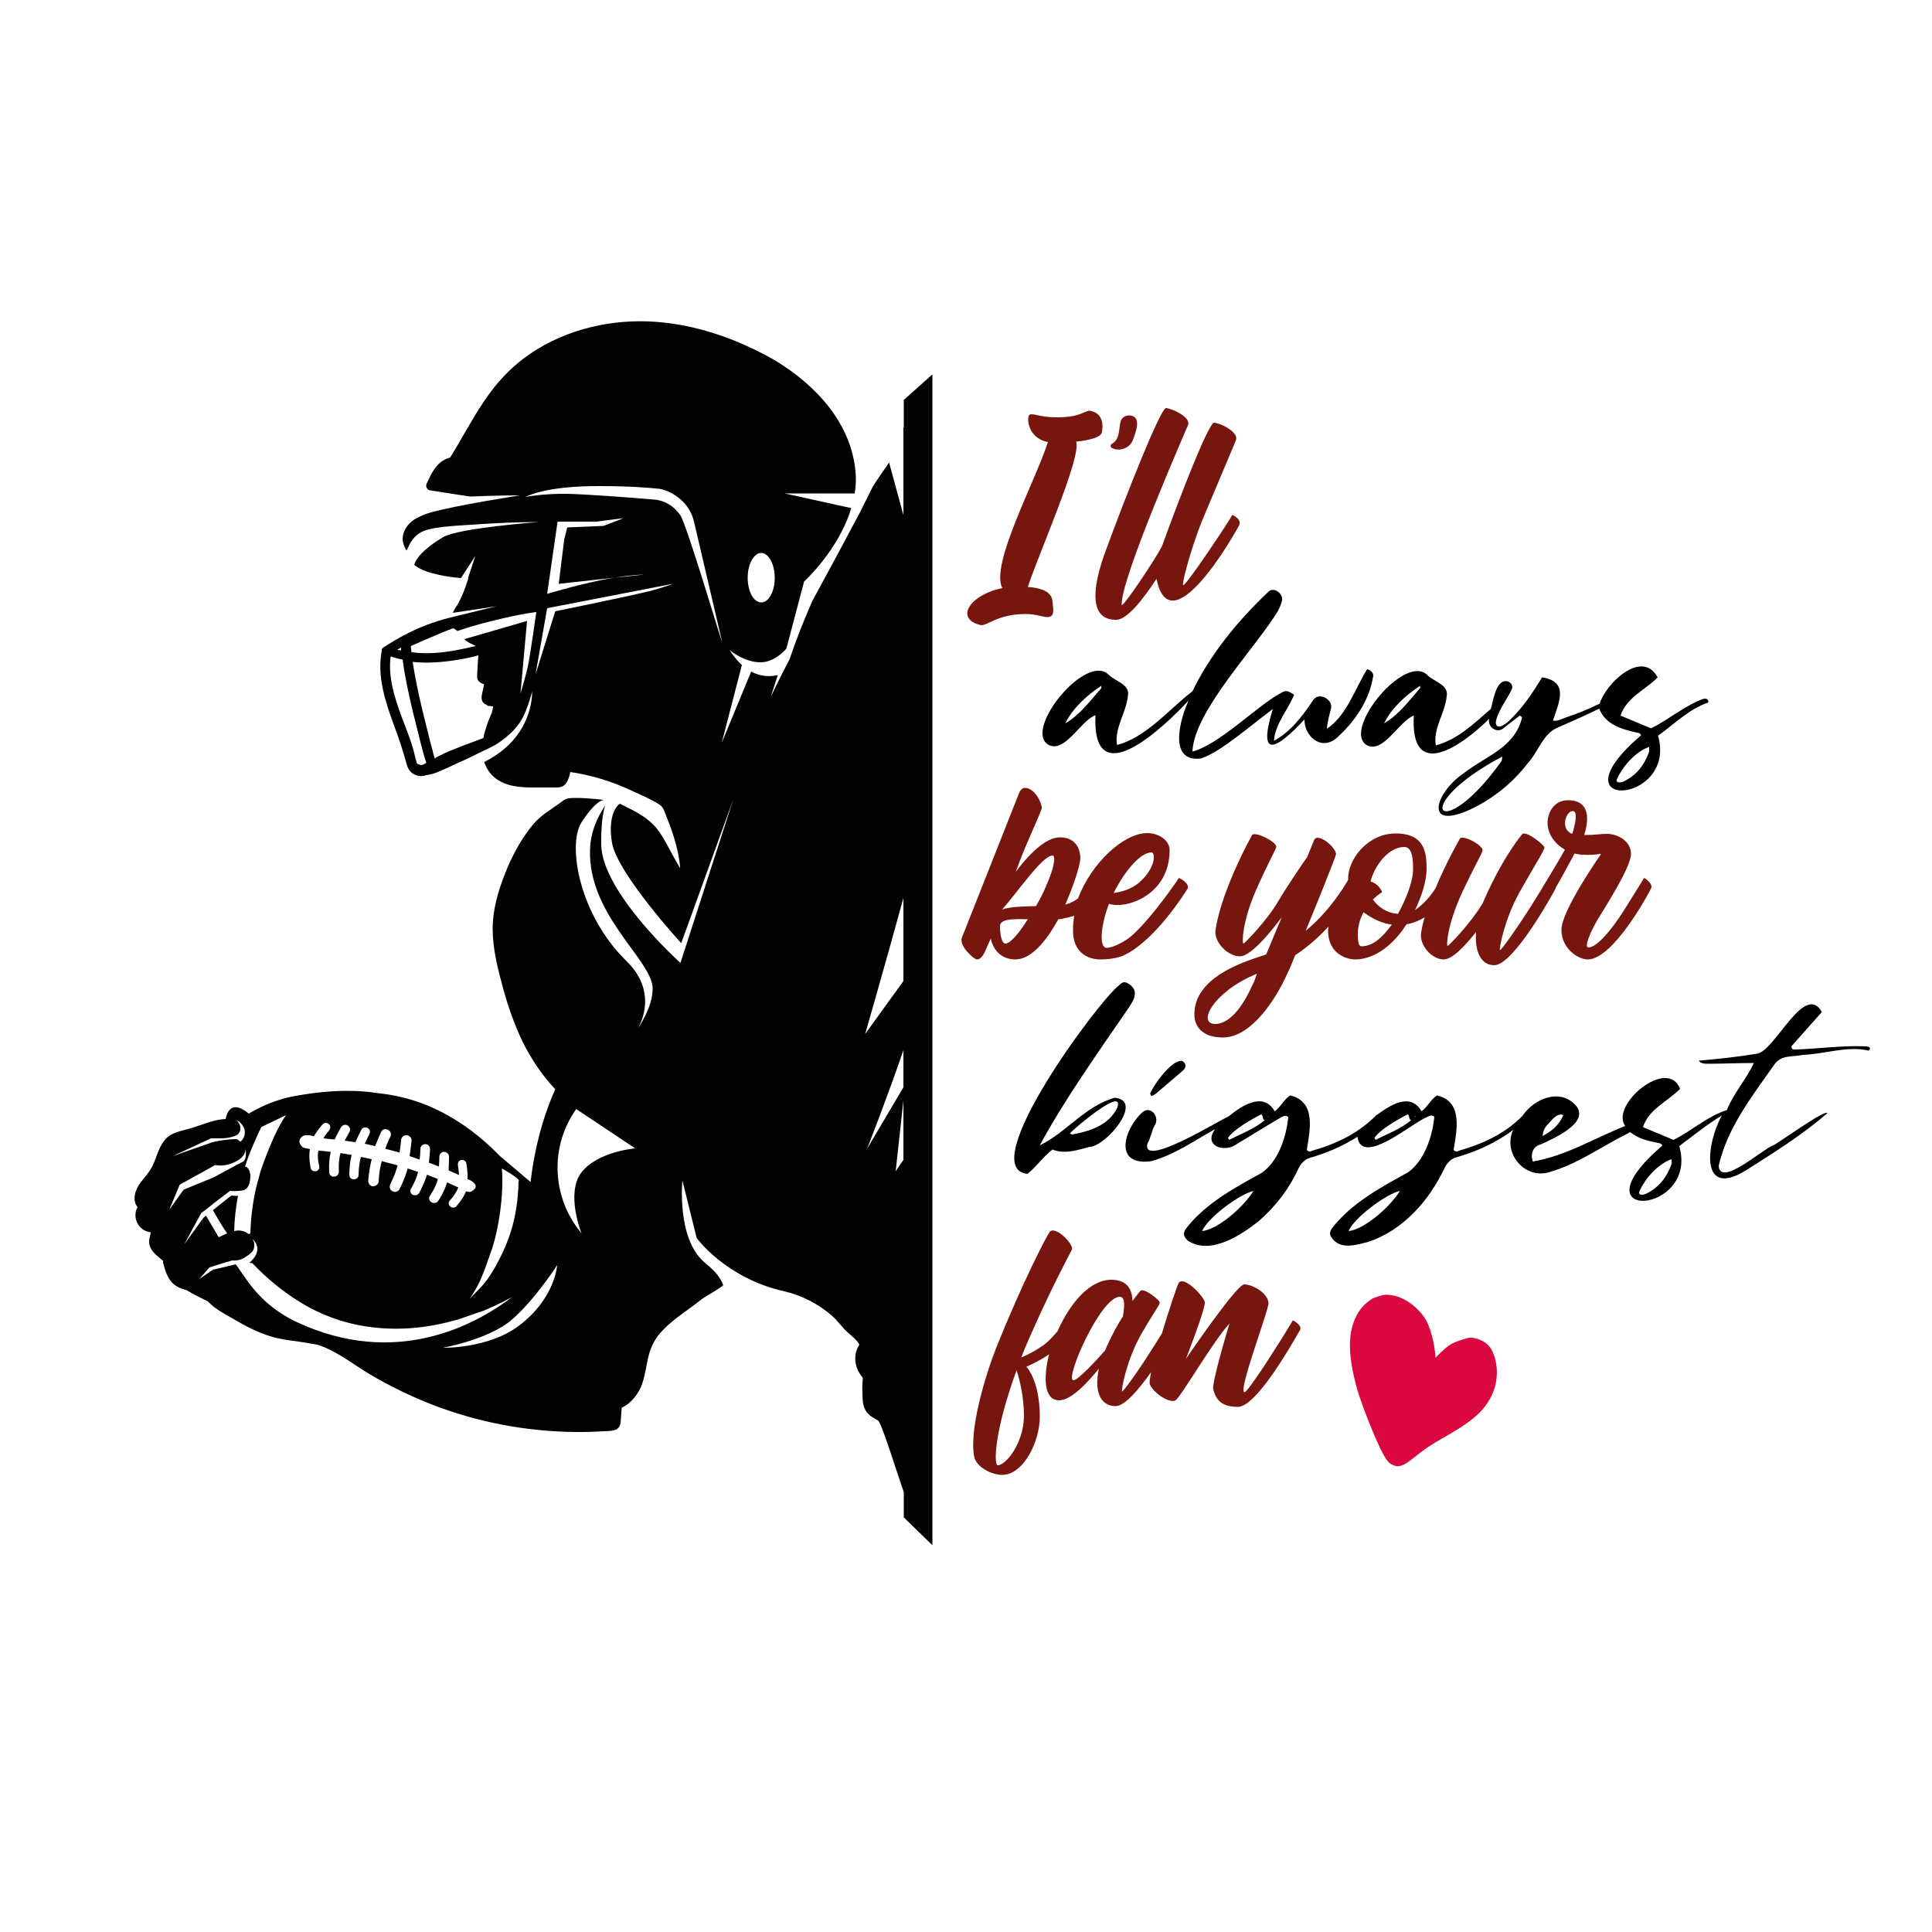 <?xml version="1.0" encoding="UTF-8"?> <!-- Generator: Adobe Illustrator 25.0.0, SVG Export Plug-In . SVG Version: 6.00 Build 0) --> <svg xmlns="http://www.w3.org/2000/svg" xmlns:xlink="http://www.w3.org/1999/xlink" version="1.1" id="Layer_1" x="0px" y="0px" viewBox="0 0 500 500" style="enable-background:new 0 0 500 500;" xml:space="preserve"> <style type="text/css"> .st0{fill:#030304;} .st1{fill:#343534;} .st2{fill:#76160E;} .st3{fill:#E5AB56;} .st4{fill:#5D3411;} .st5{fill:#010202;} .st6{fill:#020203;} .st7{fill:#DB083F;} .st8{fill:#EAEAEA;} .st9{fill:#294480;} .st10{fill:#DB093E;} .st11{fill:#2B2523;} .st12{fill:#65140F;} .st13{fill:#E2348B;} </style> <g> <g> <path class="st7" d="M349.4,347c-0.2,2.7,0.3,6.8,1.5,11.3c0.8,3.4,4.1,11.9,6.1,16.1c1.7,3.5,2.3,4.4,3.9,4.9 c0.1,0,0.2,0,0.2,0.1c1.4,0.3,2.6-0.4,5-2.3c2.6-2.1,3.9-3,7.6-5.1c4.9-2.8,7.3-4.5,9.4-6.6c1.9-2,3.3-4.4,3.9-6.9 c0.6-2.6,0.5-5.2-0.3-7.6c-0.6-1.6-0.8-2-1.6-2.8c-0.8-0.8-1.9-1.4-3.1-1.7c-0.3-0.1-0.6-0.1-0.9-0.2l0,0 c-0.9-0.1-1.4,0.1-3.3,0.7c-2,0.7-2.3,0.9-3.7,2c-0.8,0.7-2,1.8-2.6,2.5c0,0,0,0,0,0c-0.2-3.9-1.4-8.3-2.9-10.5 c-1.9-2.7-4.7-4.8-7.5-5.5c-0.3-0.1-0.7-0.1-1-0.2c-1.4-0.2-1.9-0.2-3.3,0.3c-1.2,0.3-1.8,0.6-2.5,1.2 C351.3,338.8,349.6,342.7,349.4,347z"></path> </g> </g> <g> <path class="st6" d="M233.8,110.6v3.8v18.9l-3.7-13.6c-1.6,2.3-3,4.3-3.7,5.4c-0.2,0.3-0.3,0.6-0.5,0.8c-1.3,2.6-2.5,5-3.4,6.8 c-2.2,4.2-7.8,14.6-12.3,22.9c-2.2,5-4.2,10.1-5.9,15.1c-2.9,5.5-4.8,9.6-4.8,9.6s0.7-2.3,1.8-5.6c-1.2,0.3-3.9,0.7-6.9-0.9 l-7.6,18.4l5.2-20.1c-1.1-1-2.1-2.2-3.2-3.9c0,0,3.8,3.3,8.2,3.2c3-0.1,5.3-2.2,6.5-3.5l4.6-17.4c0,0,9-8.2,12.2-19l-17.2-3.8h18.1 c0.3-1.9,0.4-3.8,0.2-5.7C220,107,207.6,97.4,200.1,93c-8.7-4.9-18.2-8.4-28.1-9.5c-11.3-1.3-23.2,0.9-33,6.9 c-5.6,3.4-10.1,8-13.7,13.4c-3.2,4.7-5.8,9.8-8.8,14.6c-0.3,0.1-0.6,0.2-0.9,0.3c-2.8,1.2-4,3.9-5.2,6.5c0,0,0,0,0,0 c-0.3,0.7,0.1,1.6,0.9,1.7l10.3,1.6c6.7-0.3,13-0.3,13-0.3s-16.9,2.6-23.4,4.5c-1.5,0.4-2.8,1.1-3.9,1.7c-1.4,0.9-2.4,2.1-2.9,3.7 c-0.1,0.4-0.2,0.9-0.2,1.3c0,0.7,0.2,1.3,0.4,1.9c0.1,0.3,0.4,0.8,0.6,1.2c0.7-1.3,1.5-3.9,4.5-5.1c3.3-1.3,10.2-1.4,16.9-1.9 c6.7-0.4,12.9-0.4,12.9-0.4s-20.6,1.5-24.8,3.9c-3.4,2-6.9,4.8-7.5,7.2c1.4,1.1,3.3,1.8,4.5,2.1c2.5,0.7,5,1.1,7.6,1.3l3.7-5.7 l-1.9,5.8c0,0,0,0,0.1,0c-0.2,0.7-0.5,1.4-0.7,2.1l0,0l0,0c-0.6,1.7-1.3,3.3-2.2,4.9c-0.2,0.1-0.9,1.4-1.1,1.9l11.3-1.7l-12.3,3 c-8.5,2.2-13.7,5.6-16.9,7.6c-0.3,0.2-0.5,0.4-0.5,0.7c0,0,0,0.1,0,0.2c-1.3,6.8,1,13.4,3.3,19.7c1.2,3.1,2.2,6.3,3.1,9.5 c0.3,1.3,1,2.4,2.2,2.9c0.9,0.4,2,0.5,2.9,0.1c0.8-0.1,1.7-0.3,2.5-0.6c2-0.8,3.9-1.7,5.8-2.6c2.1-0.9,4.1-1.9,6.1-2.9 c0,0,3.1-1.4,4.1-2.1c2.8-1.9,5.6-4.3,7.1-8c1.5-3.7,1.8-5.5,1.8-5.5s0.7,11.8-12.4,18.3c0.7,2,1.9,3.7,3.8,4.8 c3.3,2,7.5,1.8,11.1,1.8c0.9,0,1.8,0,2.7,0c0.9,0,1.9,0.1,2.7-0.3c1.2-0.6,1.7-2.3,2-3.7c5.4,0.8,10.7,2.4,15.6,4.7 c0.3,0.2,5.7,2.4,7.7,3.9c0.9,0.7,1.2,2,1.6,3c0.5,1.2,1,2.5,1.4,3.7c0.8,2.4,1.5,4.9,1.9,7.5c0.1,0.7,0.2,1.4,0.2,2.1l-1.3-2.3 c-1.3-2.3-2.5-4.8-4-7c-2.5-3.7-6.4-5.5-10.3-7.4c-1.8,1.3-2.9,4.9-2,10.2c1.5,8,17.9,25.9,17.9,25.9l13.5-37.3l-13.7,42.4 c0,0-20.2-18.1-20.5-30.5c-0.1-5.5,0.5-8.6,1-10.2c-1.9,2.8-3.4,6.2-3.8,9.8c-1.7,17.8,15.9,29.9,16.1,37.4 c0.1,5-3.8,10.4-3.8,10.4s5.7-8.9-2.9-17.3c-12.4-12.1-15.4-30.2-11.7-36c1.7-2.6,3.8-5.3,5.7-5.8c-1.4-0.2-5.7-0.5-6.4-0.5 c-3.4,0-3.3,0.1-5,1.4c-3.5,2.5-5.3,3.3-7.9,6.8c-2.6,3.5-4.6,7.3-6.2,11.4c-1.8,4.5-3.2,9.4-3.2,14.3c0,5.1,1.3,10.2,2.6,15 c1.3,4.9,3,9.7,5.2,14.3c2.2,4.4,5,8.6,8.4,12.2c-3.4,7.6-5.4,15.7-6.4,24c-2.5-2.1-7.8-6.6-7.9-6.7c-3.7-3.8-7.8-7.2-12.4-9.9 c-6-3.6-12.4-5.7-19.3-6.4c-4.2-0.7-11.2-1.1-21.1,0.7c-5.9,1-10.4,3.5-12.2,4.6c-0.9-0.7-1.9-1.4-2.9-1.6c-1.9-0.4-2.8,1.3-3.1,3 c-2.9,0.1-5.8,1.4-8.4,2.2c-1.8,0.6-3.9,0.9-5.6,1.8c-1.4,0.7-2.3,2-3,3.4c-0.7,1.5-1.2,3.2-1.9,4.7c-0.8,1.6-2,2.9-3.1,4.3 c-1.4,1.8-2.3,4.6-0.8,6.4c-1.5,2.6,0.2,6.2,3.4,6.5c0,0.2-0.1,0.4-0.1,0.7c-0.3,1.1-0.5,2.1,0,3.2c0.7,1.6,2.1,2.4,3.3,3.5 c0,0.2,0,0.3,0,0.5c0.5,1.8,1,3.7,2.3,5.1c1,1.1,2.4,1.6,3.8,2c1.8,1.1,3.7,2,5.5,2.9c0.2,0.2,0.4,0.4,0.6,0.6 c1.6,1.5,3.5,2.5,5.4,3.6c3.9,2.3,8,4.5,12.4,5.4c2.3,0.5,4.7,0.7,7,1.1c1,0.2,1.9,0.3,2.9,0.5c2.7,0.8,5.2,2.3,7.6,3.8 c2.6,1.7,5.1,3.4,7.8,4.9c5.3,3,10.9,5.6,16.7,7.7c11.7,4.2,24.1,6.3,36.6,6.2c1.8,0,3.6-0.1,5.4-0.2c1.3-0.1,3.2,0.1,4-1.1 c0.5-0.7,0.4-1.6,0.5-2.3c0.1-0.9,0.1-1.8,0.2-2.7c2.5-1.1,4.5-3.8,5.3-6.2c0.9-2.6,1.1-5.4,1.9-8.1c0.7-2.2,1.8-4.1,3.4-5.7 c2.9-3.1,6.7-5.3,10-8c0.9-0.7,4.9-2.9,5.7-3.7c-1-2.5-2.6-4-5-6c-7.1-6.2-5.6-21.1-5.6-21.1l3.7,14.9c0,0,7.5,10.4,22.7,13.8 c4.4,1,8.9,3.3,12.3,6.3c1.6,1.4,2.8,3.3,4.5,4.7c0.8,0.7,1.7,1.4,2.3,2.3c0.1,0.2,0.2,0.3,0.3,0.5c-0.5,0.8-0.9,1.7-1,2.7 c-0.3,2.2,0.5,4.2,1.9,5.9c-0.1,1.2-0.2,2.4-0.1,3.6c0,1.5,0,3.3,0.7,4.6c0.6,1.3,2,2.1,3.3,2.8c0.9,0.5,4.2,11.3,6.7,18.6v6.5 l7.4,7.2V256v-61V96.9l-7.4,6.6V110.6z M197,143.1c1.9,0,3.5,2.9,3.5,6.4s-1.5,6.4-3.5,6.4s-3.5-2.9-3.5-6.4S195.1,143.1,197,143.1 z M103.8,167.6c0,0.1,0,0.5,0,0.7c-0.2,0-0.8-0.1-1-0.1C103,168,103.6,167.7,103.8,167.6z M108.9,198c-0.1,0-0.2-0.1-0.2-0.1 c-0.3-0.1-0.5-0.2-0.7-0.2c-0.1-0.1-0.2-0.3-0.2-0.5c-0.4-1.2-0.6-2.5-1-3.8c-0.8-2.7-1.9-5.3-2.9-8c-1.8-4.9-3.5-10.2-2.8-15.5 c1,0.3,2,0.6,3.1,0.8c0.6,4.6,1.6,9.1,2.7,13.7c0.7,2.8,1.4,5.6,2.1,8.4c0.4,1.4,0.7,2.8,1.2,4.2c0,0.1,0.1,0.3,0.1,0.4 C109.8,197.8,109.4,198,108.9,198z M127.3,184.4c-0.4,1-0.9,2-1.2,3c-0.4,1.2-0.8,2.4-1,3.6c-2,0.8-4.1,1.5-6.1,2.3 c-1.8,0.7-3.6,1.4-5.3,2.3c-0.4,0.2-0.8,0.4-1.2,0.7c0,0,0-0.1,0-0.1c-0.2-0.6-0.4-1.2-0.5-1.8c-0.4-1.3-0.7-2.6-1-3.8 c-0.6-2.5-1.3-5.1-1.9-7.7c-0.9-3.8-1.7-7.7-2.3-11.6c3.8,0.4,7.6,0.1,11.4-0.5c1.9-0.3,3.8-0.7,5.6-1.2c0,0.4-0.1,0.8-0.1,1.2 l-0.2,3.6c-0.1,1,0,1.8,0.9,2.3c0.3,0.2,0.6,0.3,0.9,0.4c-0.2,0.9-0.4,1.8-0.6,2.7c-0.2,1.1,0,2.2,1.2,2.6c0.2,0.2,0.5,0.4,0.9,0.3 c0.3,0.1,0.5,0.1,0.8,0.1C127.6,183.2,127.4,184.1,127.3,184.4z M136.6,172.5c-0.6,2.7-1.9,7-1.9,7l1.7-18.8l-16.2,4.7 c0,0.1,0.7,0.7,1.5,1.1c0.4,0.2,1,0.4,1.4,0.7c-1.7,0.4-3.5,0.8-5.2,1.1c-3.8,0.7-7.6,1-11.4,0.5c-0.1-0.7-0.2-1.5-0.2-1.6 c0.9-0.4,7.9-3.5,10.7-4.5c0,0,0,0,0.1,0c0.1,0,0.2-0.1,0.3-0.1c0.3,0.2,0.6,0.4,1,0.7c2.3-0.8,5.6-1.8,9.3-2.7 c7.8-1.9,11.1-2.2,11.1-2.2S137.2,169.7,136.6,172.5z M168.4,152.9c-4.1,1.1-24.7,5.3-24.7,5.3l-5.1,16.3l3-17.1l32.5-6.3 C174.1,151.1,172.5,151.8,168.4,152.9z M159.1,149.5c4.8-0.8,7.6-0.8,7.6-0.8L159.1,149.5c-1.2,0.2-2.5,0.4-3.9,0.7 c-7.1,1.5-13.6,3.5-13.6,3.5l2.7-18.7h10l7.1-0.9l-5.2,2l-9.4,0.4l-0.8,3.2l-1.4,11.4L159.1,149.5z M176.1,133.4 C176.1,133.4,176,133.3,176.1,133.4c-1.6-2.4-4.1-3.9-6.7-4.1c-5.6-0.5-17.8-1.4-22.5-1.5c-6.2-0.1-10.9,0.8-10.9,0.8 s5-2.9,19.3-2.8c7.5,0,12.4,0.4,15.3,0.7c2.3,0.3,7.9,2.8,9.1,8.9l7.2,30.8C186.7,166.1,177.8,136,176.1,133.4z M127.4,323 C127.4,323,127.4,323,127.4,323c1.6-4.9,3-13.4,2.5-20.6c0,0,4.5,2.5,4.4,3.2c0,0-0.1,0.1-0.1,0.1c-0.2,10.3-3,16.7-6.1,22.3 c-2.8,4.9-4.4,5.7-6.6,8.2c0.2-0.3,0.4-0.6,0.6-0.9c2-3.2,2.1-3.7,3.5-7.2C126.2,326.4,126.8,324.7,127.4,323z M77.6,294.9 c0.3-0.7,0.9-1.1,1.6-1.1c0.8,0,1.3,0,2,0.3c0.9-1.5,2.2-3.1,2.3-3.1c0.4-0.5,1.1-0.5,1.6-0.1c0.5,0.4,0.5,1.1,0.1,1.6 c-0.3,0.4-1,1.2-1.5,2.1c0.7,0.1,1.7,0.2,2.9,0.3c0.8-1.7,1.6-3.1,1.7-3.2c0.4-0.6,1.1-0.8,1.7-0.4c0.6,0.4,0.8,1.1,0.4,1.7 c0,0-0.6,1-1.2,2.2c0.9,0.1,1.8,0.3,2.8,0.4c0.7-1.7,1.5-3.1,1.5-3.2c0.3-0.6,1-0.8,1.6-0.5c0.6,0.3,0.8,1,0.5,1.6 c0,0-0.6,1.2-1.2,2.5c0.9,0.2,1.8,0.4,2.7,0.6c0.7-1.9,1.5-3.5,1.5-3.6c0.3-0.7,1.1-1,1.8-0.6c0.7,0.3,1,1.1,0.6,1.8 c0,0-0.7,1.4-1.3,3.1c0.7,0.2,3.2,0.8,3.7,1c0.3-1.7,0.4-3.3,0.4-3.3c0.1-0.7,0.7-1.3,1.5-1.2c0.7,0.1,1.3,0.7,1.2,1.5 c0,0.1-0.2,1.9-0.5,3.9c0.9,0.3,1.7,0.6,2.6,0.9c0.2-1.5,0.2-2.8,0.2-2.8c0-0.7,0.6-1.2,1.3-1.2c0.7,0,1.2,0.6,1.2,1.3 c0,0.1-0.1,1.7-0.3,3.5c0.9,0.3,1.8,0.7,2.6,1c0.1-1.4,0.1-2.5,0.1-2.5c0-0.7,0.5-1.3,1.2-1.3c0.7,0,1.3,0.5,1.3,1.2 c0,0.1,0,1.8-0.1,3.6c1.1,0.5,2,0.9,2.7,1.2c-0.1-1.1-0.2-2.1-0.3-2.6c-0.1-0.6,0.3-1.2,0.9-1.3c0.6-0.1,1.2,0.3,1.3,0.9 c0,0.1,0.4,2.1,0.3,4.1c0,0,0,0,0.1,0c0.7,0.2,2.2,1.1,2,2c-0.1,0.5-0.8,1-1.2,1.2c-0.5,0.2-0.9,0-1.3-0.1 c-0.8,2.1-2.5,3.8-2.5,3.9c-0.3,0.3-0.7,0.4-1.1,0.3c-0.2-0.1-0.4-0.1-0.5-0.3c-0.5-0.4-0.5-1.2,0-1.6c0,0,1.5-1.6,2.1-3.3 c-0.5-0.2-1.5-0.7-2.9-1.3c-0.7,2.4-2.2,4.7-2.3,4.8c-0.3,0.5-0.9,0.6-1.4,0.5c-0.1,0-0.3-0.1-0.4-0.2c-0.6-0.4-0.7-1.2-0.3-1.7 c0,0,1.5-2.1,2-4.2c0,0,0-0.1,0-0.1c-0.9-0.3-1.8-0.7-2.8-1.1c-0.7,2.4-2,4.6-2,4.7c-0.3,0.5-0.8,0.7-1.4,0.6 c-0.1,0-0.2-0.1-0.3-0.1c-0.6-0.3-0.8-1.1-0.4-1.6c0,0,1.3-2.2,1.8-4.3c-0.9-0.3-1.7-0.6-2.7-0.9c-0.7,2.6-2,5.2-2.1,5.3 c-0.3,0.6-0.9,0.9-1.5,0.7c-0.1,0-0.2-0.1-0.3-0.1c-0.7-0.3-0.9-1.1-0.6-1.8c0,0,1.3-2.5,1.9-4.9c0,0,0,0,0,0 c-0.6-0.2-3.4-0.9-4.1-1.1c0,0,0,0,0,0c-0.7,2.4-0.8,5.1-0.8,5.2c0,0.7-0.7,1.3-1.4,1.3c-0.1,0-0.2,0-0.3,0c-0.6-0.2-1-0.7-1-1.4 c0-0.1,0.2-3,0.9-5.6c-0.9-0.2-1.9-0.4-2.8-0.6c-0.6,2.1-0.6,4.6-0.6,4.6c0,0.7-0.5,1.2-1.2,1.2c-0.1,0-0.2,0-0.3,0 c-0.5-0.1-0.9-0.6-0.9-1.2c0-0.1,0-2.7,0.6-5.1c-1-0.2-2-0.3-2.9-0.5c0,0,0,0.1,0,0.1c-0.6,2.1-0.4,4.6-0.4,4.7 c0,0.7-0.5,1.3-1.2,1.3c-0.1,0-0.3,0-0.4,0c-0.5-0.1-0.9-0.6-0.9-1.1c0-0.1-0.2-2.8,0.4-5.3c-1.5-0.2-2.6-0.3-3.2-0.3 c-0.4,1.8,0.2,3.9,0.2,3.9c0.2,0.6-0.2,1.3-0.8,1.4c-0.2,0-0.4,0-0.6,0c-0.4-0.1-0.7-0.4-0.8-0.8c0-0.1-0.6-2.6-0.2-4.9 c-0.6-0.2-1.3-0.2-1.9-0.5C77.6,296.2,77.3,295.5,77.6,294.9z M54.6,294.6h2.9c0,0,3.2-0.1,4.2-1.2c0.7-0.8,0.6-1.7,0.3-2.4 c-0.3-0.7-0.8-1.1-0.8-1.1c0.5,0.2,0.9,0.5,1.2,0.9c1.4,1.4,1.2,3.5-0.1,4.6c-0.2,0.2-0.6-0.6-1.2-0.6c-3.6,0.1-6,0.8-6.1,0.8l0,0 l-10.3,3.6L54.6,294.6z M43.8,313.1l2.7-6.5l4.9-2.7l4.3-2.4c0,0,1.7,0.5,4.2-0.4c1.1-0.4,1.9-0.9,2.5-1.4c0.6-0.6,1-1.2,1.1-1.8 c0-0.1,0-0.2,0-0.3c0-0.3,0-0.2,0.1,0.1c0.1,0.8,0.1,2.6-0.8,3c-0.2,0.1-0.7,0.3-1.4,0.7c-2.2,1.2-6.3,3.4-6.3,3.4l-3,1.2l-4.6,1.9 L43.8,313.1z M47.7,322l4.4-8.1l0.7-0.5h0l1.8-1.4l0.6-0.5l3.8-2.9l0.5-0.4c0,0,1,0.1,2.3,0c0.3,0,0.6-0.1,0.9-0.1 c1.8-0.3,2-2.3,2.1-3.5c0-0.3,0-0.5,0-0.7c0-0.1,0-0.2-0.1-0.2c0-0.2-0.1-0.3-0.1-0.4c-0.1-0.2-0.1-0.2,0,0c0,0,0,0.1,0.1,0.1 c-0.2-0.6-0.5-1.1-0.9-1.4c-0.1-0.1-0.2-0.1-0.4,0c0.9-3.2,2.9-7.5,4.2-10.3l6.4-3.1c-0.3,0.5-0.7,1-1,1.6c-2.8,4.6-5.6,13-5.6,13 s-0.7,2.7-0.8,2.9l0,0c-1.1,4.3-1.7,8.7-1.8,13.1l-0.4,0.2c-0.9-0.7-2.1-1.2-3.8-0.8c0.1-3.1,0.4-6.1,1-9.1c-0.1,0-0.2,0-0.3,0 c-0.8,0-1.4-0.1-1.4-0.1l-0.8,0.6l-4,3.2c0.8,1.4,1.5,2.6,1.8,3.1c0.6,1,1.2,1.9,1.9,2.9c-0.8,0.3-1.5,0.7-2.2,1l-3.3-5.6l-0.6,0.5 L47.7,322z M76.9,342.2c-10.1-4.7-13.6-12.1-15.9-15c-1.1,0.3-5.9,1.4-5.9,1.4l-3.5,2.4l2.6-3l3.5-1.1l2.4-0.7c0,0,1.9,0.2,3.3-0.8 c0.6-0.4,1.1-0.7,1.5-1.1c0.6-0.5,0.9-1.1,0.9-1.9c0-0.1,0-0.3,0-0.4c0-0.2-0.1-0.4-0.1-0.6c-0.2-0.6-0.4-0.8-0.4-0.8 s0.1,0.1,0.2,0.2c0.6,0.6,2.4,2.7-0.5,5.6c-0.2,0.2-0.4,0.3-0.5,0.4l0.8,0.1c0,0,0,0,0.1,0.1c3.6,3.8,7.6,7.1,12.1,9.9 c5.8,3.6,12.1,5.8,18.9,6.6c7.4,0.9,14.6,0.1,21.7-1.9c0,0,0,0,0.1,0c0.7-0.2,3.4-1.2,5.2-1.8c0.9-0.3,1.5-0.5,1.5-0.5 c0.1,0,0.2-0.1,0.3-0.1c0.9-0.4,4-1.7,7.3-3.5C122.5,343.3,102.1,353.9,76.9,342.2z M134.3,343.1c-8,6-19.7,5.7-19.7,5.7 s11.9-2.1,17.9-7.3c6-5.2,11.7-14.1,11.7-14.1S143.7,336,134.3,343.1z M150.5,303.4c-4.2,5.4,0,15.8,0,15.8l-0.3-0.4 c-7.4-9.1-7.9-22-1.2-31.6c0.1-0.1,0.1-0.2,0.1-0.2l15.3,10.2C164.3,297.2,154.7,298,150.5,303.4z M233.8,300.2l-2,2.9l2-18.3 V300.2z M233.8,281.4l-9.4,15.9c0,0,5.3-13.5,9.4-25.5V281.4z M233.8,253.9l-9.9,13.7c0,0,5-17.3,9.9-35.2V253.9z"></path> <g> <path d="M355.4,174.9c0-0.9-0.7-1.5-1.6-1.7c-3.2,5.2-5.3,12-10.4,15.4c0.1-1.8,0.7-3.7,1.1-5.4c0.4-2.2-3.3-4.4-4.8-1.8 c-2.6,3.9-5.9,8.2-10,10.3c0.3-4.4,3.6-7.9,5.2-11.9c-2-1.4-2.4-1-3.7-0.3c-6.1,3.4-15.7,13.2-22.6,15 c0.4-10.5,16.6-27.1,22.2-36.5c0.4-0.8,0.8-1.8,1-2.6c0.3-1.8-2.2-3.7-3.6-2.2c-7.8,7.4-14.9,16-19.6,25.7 c-6,4.6-11.9,11.9-19.5,13.9c-0.8-4.3,2.4-8.4,2.8-12.7c0.6-3-3.3-3.8-4.9-5.4c-5.7-6-21.9,13.7-15.9,17.9 c4.3,2.8,8.6-6.2,12.4-7.5c-0.9,20.7,17.4,3.4,24.1-3.8c-2.1,4.6-5.5,16,3.2,15c5.1-1.7,12.3-8.1,18.6-12.8 c-4.1,13.4,1.1,10.3,8.2,2.7c-0.1,4.1,4.1,8.2,8.2,4.9C350.5,186.9,354.4,181.4,355.4,174.9z M285,178.1c-2.8,3.2-5.6,7-9.3,9.1 c1.9-3.9,5.6-7.3,9.3-9.7C285,177.8,285.1,178,285,178.1z"></path> </g> <g> <path d="M440.7,180.9c-4.8,1.8-8.8,5.3-13.4,7.6l-7.9-3.3c1.5-4.7,6.5-6.7,9.6-9.9c-4.1-7.5-13.5,1.7-15,6.8 c-4.4,2.1-5.4,2.4-8.8,3.6c-1,0.3-1.9,1-3.3,0.8c1.5-4.6,4.3-10.1-2.8-11.2c-2.4,3.9-4.9,7.7-8.2,10.9c-0.7,0.8-3.6,3.2-3.8,0.8 c0.3-2.6,3-6.2,4.1-8.5c0.4-0.8,0.1-1.6-0.8-2.1c-3.2-1.1-3.9,4.9-4.6,7.1c-4.7,4-8.4,7.8-14.2,9.4c-0.8-4.3,2.4-8.4,2.8-12.7 c0.6-3-3.3-3.8-4.9-5.4c-5.7-6-21.9,13.7-16,17.9c4.3,2.8,8.6-6.2,12.4-7.5c-1,17.4,12.6,7.7,19.5,0.8c-0.5,2.3,2.2,4,3.9,2.3 c0,0,3.6-2.8,3.6-2.8c0.3-0.3,0.6-0.4,1,0.2c-1.9,7.9-9.4,9.9-15.2,14.5c-7.1,4.8-10.5,14.9,1.8,9.3c5.9-2.8,10.9-6.8,14.9-12 c2.7-2.9,3.8-7.4,7.5-9.1c3.2-1.4,7.5-3.3,11-5c1.4,3.9,5.6,5.3,9.3,6.1c0.5,0.2,1.2,0,1.5,0.8c-23.4,20,9.5,18,4.4,0.1 c4.2-3,8-6.9,13-8.6C442.2,180.8,441.4,180.7,440.7,180.9z M367.5,178.1c-2.8,3.2-5.6,7-9.3,9.1c1.9-3.9,5.6-7.3,9.3-9.7 C367.5,177.8,367.6,178,367.5,178.1z M388.5,197.1c-15.8,22.1-24.4,11.7,0.3-1.3C388.7,196.6,388.7,196.9,388.5,197.1z M426.8,194.5c-1.2,3.5-3.3,6.1-6.5,7.7c-0.6,0.3-2.1,0.6-1.9-0.4c1.5-3.5,4.9-7.3,8.4-8.5C426.8,193.7,426.8,194.2,426.8,194.5z"></path> </g> <path d="M442.4,181.8L442.4,181.8C442.4,181.7,442.4,181.8,442.4,181.8z"></path> <g> <path d="M288.5,284.1c-7.5,2-12.8,9.2-19.4,12.3c6.3-11.7,15.2-24.2,22.8-35.3c1.3-1.9,3-4.4,0.6-6.2c-1.2-0.9-1.9-1-2.9,0.1 c-5.3,4-37.5,47.4-23.7,48.8c2.3-1.8,4-4.4,6.5-6.3c3.2,1.3,6.5,0.1,9.6-0.7C286.2,296.7,296.2,284.8,288.5,284.1z M289.1,286.8 c-2.2,4.4-7.1,6-11.6,6.8c-0.1,0.1-0.3-0.1-0.6-0.3C277.8,292.2,291.3,280.7,289.1,286.8z"></path> </g> <g> <path d="M299.3,282.9l6.8-5.8c1-0.9,0.9-1.9-0.1-2.5c-2.6-0.6-7.4,6.1-8.3,8.3c-0.2,0.2,0.2,0.4,0.3,0.8 C298.5,283.4,299,283.2,299.3,282.9z"></path> </g> <g> <path d="M483.1,270.8c-6-0.3-12.2,0.6-18.2,0.8c-0.5,0-1.2,0.2-1.3-0.8l7.9-8.9c-4.5-7.9-12.2,10.2-16.8,10.8 c-4.8,0.8-10.4,1.4-15.1,1.8c0.7,0.8,1.6,0.8,2.3,0.8c3.9,0,8-0.2,12-0.2c-2,4.3-5.3,7.9-7,12.2c-5.1,1.6-9.1,5.4-13.8,7.7 l-7.9-3.3c1.5-4.7,6.5-6.7,9.6-9.9c-3.2-8.4-18.2,4.2-14.2,9.6c-8.1,3.2-15.2,7.7-23.9,9.2c-0.7-2,0.1-4,2-4.4 c3.2-1.5,12.6-5.5,9.3-9.9c-4.1-4.9-11-2-14,2.5c-4.5,4.6-10.2,7.2-16.4,9c-0.4,0.2-0.9,0.4-1.4-0.2c0.8-5.1,2.5-12.5-4.3-14.1 c-1.6,1-2.3,2.8-4,4.1c-2.9-5-8.1-1.6-11.5,0.9c0,0,0,0-0.1,0c-4.6,4.7-10.3,7.5-16.7,9.3c-0.4,0.2-0.9,0.4-1.4-0.2 c0.8-5.1,2.5-12.5-4.3-14.1c-1.6,1-2.3,2.8-4,4.1c-3-5.2-8.6-1.4-11.9,1.3c-2.4,1-23,13.8-21,6.9c0.7-0.9,1.2-3.6,1.8-4.5 c1.5-2.1-1-5.4-3.2-3.4c-4.9,4.5-7.4,14,2.4,12.6c6-1.7,10.4-4.9,16.5-8.3c-3.3,4.4,2.5,6.3,5.7,3.8c2.9-1.7,8.3-5.1,11.3-6.8 c0.6-0.3,1.2-0.7,1.9-0.1c-0.5,5.1-2.5,11.3-6.8,14.4c-7.1,3.9-14.7,8-19.7,14.5c-0.8,1.2-0.6,1.9,0.4,3c5.8,4,13.9-1.3,18.6-5.1 c4.3-3.8,7.7-8.2,10.1-13.4c0.6-1.3,1.5-2.3,2.8-2.8c4.4-1.2,8.7-3.1,12.5-5.5c1.1,7.9,14.4-3.8,18-5.1c0.6-0.3,1.2-0.7,1.9-0.1 c-0.5,5.1-2.5,11.3-6.8,14.4c-7.1,3.9-14.7,8-19.7,14.5c-0.8,1.2-0.6,1.9,0.4,3c2.4,2.5,6.1,1.2,9,0.5c9-3,15.7-10.6,19.7-19 c0.6-1.3,1.5-2.3,2.8-2.8c5.4-1.5,10.7-3.9,15-7.2c-2.8,6.1,3.1,13,9.5,10.9c7.3-2.1,13-6.4,20.8-10.3c2,1.6,4.3,2.2,6.8,2.7 c0.5,0.2,1.2,0,1.5,0.8c-23.4,20,9.5,18,4.4,0.1c3.6-2.7,7.2-5.6,11-7.9c-3.9,7-6,21.8,6.4,14.1c7.1-4.5,14.7-9.3,20.9-14.7 c-0.4-1.2-13.3,8.2-14,8.3c-2.6,0.9-13.8,11-14.1,5.3c2.2-9.8,8.7-18.1,14.4-26.2c1.8-2.6,4.7-1.9,7.4-2.5 c5.6-0.2,11.5-2.4,17-1.1C484.4,271.2,483.7,270.9,483.1,270.8z M400.2,291.4c1.1-1.1,2.7-3.6,4.4-2.8c-1.1,2.5-3,4.2-5.4,5.4 C399.5,292.4,399.5,292.4,400.2,291.4z M318.1,295l-0.3-0.5c1.4-2.2,6.4-5,8.6-6.1c0.6,0.3,0.2,1.3,0.9,1.5 C324.6,292.2,321.2,293.4,318.1,295z M328.3,289c-0.1,0.1-0.1,0.1-0.2,0.1l0.3-0.3C328.3,289,328.3,289,328.3,289z M311.1,318.6 c1.5-3.5,9.6-9.5,13.3-10.4C321.9,312.3,315.2,318.2,311.1,318.6z M356,295l-0.3-0.5c1.4-2.2,6.4-5,8.6-6.1 c0.6,0.3,0.2,1.3,0.9,1.5C362.5,292.2,359.1,293.4,356,295z M366.2,289c-0.1,0.1-0.1,0.1-0.2,0.1l0.3-0.3 C366.3,289,366.3,289,366.2,289z M349,318.6c1.5-3.5,9.6-9.5,13.3-10.4C359.8,312.3,353.1,318.2,349,318.6z M432.6,301.2 c-1.2,3.5-3.3,6.1-6.5,7.7c-0.6,0.3-2.1,0.6-1.9-0.4c1.5-3.5,4.9-7.3,8.4-8.5C432.6,300.3,432.7,300.8,432.6,301.2z"></path> </g> </g> <g> <g> <path class="st2" d="M285.1,112.1c-0.4,1-2.8,1.8-6.6,2.2c1.5,3.8-9.8,29.3-12.5,37.6c5.3,0.4,6.3,2.2,6.4,3.9 c0.1,1.7,0.8,3.9-1.4,3.9c-1.1,0-3.1-0.8-5.4-0.8c-7.3,0-9.8,2.9-11.7,2.9c-7-1.6-2.9-7.9,5.5-9.6c-3.2-6.1,8.5-27.5,11.8-37.8 c-5.4-1-5.6-6.7-4.7-7.1c1-0.4,2.7,0.7,6.9,0.7c6.4,0,7.1-1.7,8.7-1.7C285.5,106.9,285.6,110.1,285.1,112.1z"></path> </g> <g> <path class="st2" d="M287.9,116c-0.5-0.2-0.7-0.8-0.2-1.1c2.1-1.2,1.8-3.4,2.2-5.3c0.2-1.4,1-2,2.3-2.1c3.5,0.1,1.7,4.5,0.9,6.6 C292.2,116,289.8,116.9,287.9,116z"></path> </g> <g> <path class="st2" d="M320.7,135.9c-1.2,2.4-17.8,31.5-21.4,13.9c-3.4,5.2-7.6,10.6-10.4,10.6c-5.3,0.1-7.4-4.7-3.1-16.9 c5.7-15.6,14.2-37,15.9-37.9c1.6,0.1,6.4,2.3,5.8,4.3c-0.2,0.6-17.7,40.3-17.2,46.7c0.6,0.2,8.4-11.4,10.4-15.2 c4.9-13.5,12-31.8,13.5-32c1.7,0.1,6.3,2.4,5.7,4.4c-0.2,0.6-4,9.5-8.9,21.2c-3,7.6-5.2,16.2-4.8,16.4 c0.4,0.8,12.4-17.3,12.7-18.1C318.8,133.1,321.5,134.4,320.7,135.9z"></path> </g> <g> <path class="st2" d="M305.1,227.2c0,0-6.2,9.4-11.9,14.7c-1.7,1.6-5.1,3.4-6.8,3.4c-2,0-1.6-5.6,0.6-11.4 c4.4,1.5,15.7-2.2,15.7-13.9c0-2.5-2.8-4.4-5.8-4.4c-6,0-14.4,7.6-17.9,16.9c-0.9,0.7-2.1,1.3-3.3,1.6c2.3-5.3,3.9-10.4,3.9-12.1 c0-1-0.4-5.3-5.3-5.3c-3.9,0-8.4,4.9-11.4,8.9c0.3-0.8,0.5-1.5,0.8-2.2c1.6-4.4,5.7-13.2,5.9-14.2c0.2-0.9-1.6-5.3-4.4-5.3 c-1.1,0-1.5,1.5-1.8,2.2c-2.3,5.9-13.2,33.3-14,35.4c-0.5,1.3-0.3,0.5-0.5,1.3c-0.6,2,2.7,5,3.6,5.4c1.3,0.5,2.2-1.5,2.4-1.9 c0.1-0.3,0.7-1.6,1.5-3.4c0.6,2.8,2.6,5.4,6.4,5.4c4.1,0,8-4.8,11.1-10.4c0,0,0,0,0.1,0c0,0,0.6,0,1.6-0.3 c0.8-0.1,1.6-0.4,2.4-0.6c-0.2,1.3-0.3,2.5-0.3,3.8c0,7.2,5.9,7.5,6.9,7.5c2.6,0,4.6-0.4,5.9-0.9c8.4-3.7,16.6-17,16.9-17.5 C307.8,228.4,305.1,227.2,305.1,227.2z M298,220.6c1.1,0,1.1,4.1-3.2,7.8c-2.2,1.9-5,2.5-6.6,2.7 C291.2,225.2,295.2,220.6,298,220.6z M260.2,244.2c-0.9,0-1.4-2.1-1.4-4.5c0-1.9,3.2-1.9,7.2-1.8 C263.8,241.4,261.5,244.2,260.2,244.2z M270.6,229.6c-0.6,1.5-1.5,3.2-2.5,4.9c-3.3,0.1-6.5,0.1-8.8,0.9c3.7-4,10.4-14,13.1-14 C273.1,221.4,273.2,223.8,270.6,229.6z"></path> <path class="st2" d="M425.5,227.2c0,0-2.7,4.4-5.1,8.2c-3.2,5.1-7.1,9.8-9.3,9.8c-1.3,0,0.7-4.4,2.3-7.1 c1.6-2.7,8.7-13.6,8.7-17.1s-3.7-5.2-6.2-5.2c-2.2,0-2.4,0.3-5.9,0.3c1.1-3.5,1.8-9-4.2-9c-4.1,0-5.3,3.9-5.3,5.7 c0,3.1,1.9,5.6,4.5,7.1c-1.8,3.2-4.7,8-5.7,9.6c-0.1,0.2-0.2,0.3-0.2,0.4c-1,1.6-2.3,3.7-3.5,5.6c-3.2,5-7.2,10.6-7.4,10.4 c-0.3-0.4,1.3-8.3,5-14.9c3.7-6.6,6.6-11.1,6.5-11.7c-0.1-0.6-4.4-4.2-5.7-3.5c0,0-4.8,5.6-9.6,16.4c-0.2,0.4-0.4,0.9-0.6,1.4 c-0.1,0.2-0.2,0.4-0.3,0.5c-2.8,4.7-8.7,10.9-8.9,10.7c-0.3-0.3,0-5.5,3.7-13.6c2.9-6.3,5.4-10.6,5.4-11.1 c0.1-1.3-4.6-3.9-5.8-3.2c0,0-3.5,6-6.4,13c-1.2,1.9-3.1,4.2-5.3,5.6c1.5-3.1,3-7.1,3-10.8c0-4.2-0.6-9-8-9 c-7.3,0-12.5,6.8-12.3,12c0,0.1-0.6,1-1.4,2.3c-0.8,1.1-4,6.3-9.6,10.9c3.6-8.7,7.5-18.5,7.8-19.6c0.6-1.6-4.7-6.1-5.6-3.9 c-0.2,0.4-0.8,2-1.8,4.4c-1.6,2.2-5.9,8.7-7.6,11.6c-2.7,4.7-8.7,10.9-8.9,10.8c-0.4-0.3-0.3-5.6,3.2-13.7 c2.8-6.4,5.2-10.7,5.3-11.3c0.1-1.3-5-3.9-6.2-3.2c0,0-7.8,13.8-9.5,24.5c-0.6,3.2,3.1,7,6.3,7c2.4,0,6.8-4.7,10.8-10.1 c-1.4,3.4-2.8,6.6-4,9.6c-0.6,0.2-1.1,0.4-1.8,0.6c-5.1,1.7-16.8,5.7-16.8,14.9c0,3.2,2.1,6,7.4,6c7,0,13.3-9.1,16.6-16.4 c0.6-1.2,1.3-2.9,2.1-4.9c3.5-2.3,6.4-5,8.6-7.4c0,0.3-0.1,0.7-0.1,1c0,6.2,5,7.5,7,7.5c5.2,0,10.1-4,13.3-9.1 c1.8-0.3,3.4-1,4.7-1.8c-0.4,1.3-0.7,2.6-0.9,3.9c-0.6,3.2,2.7,7,5.8,7c2.2,0,5.3-3.2,8.4-7.1c-0.4,5.1,1.3,8.6,4.7,8.6 c5,0,15.2-18.5,15.9-19.9c0,0,0,0,0-0.1c1.2-2.1,3.4-6.1,4.9-8.9c0.7,0.1,1.4,0.3,2.1,0.3c4.2,0.2,4.7-0.5,4.7-0.1 c0,0-10.2,14.5-10.2,19.5s4.4,7.7,6.8,7.7c6.6,0,15.8-17.1,16.4-18.4S425.5,227.2,425.5,227.2z M324,255.2c-4,8.8-7.8,9.8-9.5,9.8 c-4.8,0-0.5-8.4,10.8-13C324.9,253.2,324.5,254.3,324,255.2z M352.3,244.9c-0.6,0-0.9-1-0.9-3.1c0-2.2,0.6-4.1,1.5-5.7 c2.4,1.8,5,2.9,7.3,3.2C357.8,242.5,355.4,244.9,352.3,244.9z M365.7,225c0,3-1.7,7.5-3.9,11.5c-3-0.2-5.1-1.8-6.5-3.7 c1.3-1.3,2.4-1.9,2.4-1.9s-0.6-2-3-2.8c1-4,4.6-8.9,8.7-8.9C365.8,219.1,365.7,223.5,365.7,225z M406.9,215.8 c-3.2-1.1-1.7-5.9,0.1-5.9C408.5,209.9,407.6,213.5,406.9,215.8z"></path> </g> <path class="st2" d="M334.6,341.7c0,0-2.7,4.5-5.1,8.2c-3.2,5.1-6.9,10.4-7.4,10.4c-1.9,0,6.4-21.5,6.2-23.2 c-0.4-2.7-4.3-4.7-6.3-4.7c-2,0-15.1,19.3-15.1,19.3s5.1-13,4.9-14.7c-0.3-1.6-5.6-7.1-6.8-4.9c-0.4,0.8-2.5,6.9-4.3,13 c-0.9,1.4-1.9,3.1-2.9,4.6c-3.2,5.1-7.2,10.6-7.4,10.4c-0.3-0.3,1.2-8.3,5-14.9c3.8-6.6,4.9-7.6,4.7-8.2c-0.1-0.6-3.8-3.6-4.9-3 c0,0-0.8,0.9-2.1,2.7c-0.1-2.8-1.2-5.5-5.5-5.5c-5.7,0-10.8,6.3-13.9,13.3c-1.1,1.3-2.5,2.9-4.2,4c-2.1,1.4-3.9,2.3-5.2,2.8 c1-2.6,2.2-5.3,3.5-8.2c4.7-10.5,8.9-18.3,9.6-19.7c0.6-1.3-4.4-6.5-5.8-4.5c-0.8,1.1-7,13-13.7,29.7c-2.9,7.3-7.1,21.3-5.8,28.3 c0.5,2.8,4.6,4.8,7.2,4.8c5.7,0,9.8-8.8,9.8-15c0-9.6-3.5-13-3.5-13s2.8-1.1,5.9-3.2c-1.6,6.4-1.2,11.9,2.6,11.9 c3.1,0,7.3-4.5,10.3-8.2c-1.3,5.9,0.4,9.7,4.3,9.7c2.4,0,6-4.3,9.2-8.8c-0.3,1.6-0.5,2.8-0.3,3.2c0.9,2.2,5.1,5,6.6,4.1 c1.4-0.8,9.6-15.1,14-19.9c0,0-4.7,15.4-4.2,17.1c0.5,1.6,1.2,4.5,6.3,4.5c0.9,0,1.5-0.4,2.2-0.8c5.4-3.6,13.2-17.9,13.9-19 C337.2,343,334.6,341.7,334.6,341.7z M258.2,379.2c-1,0-1-8.5,4.9-24.6c0.8,2.6,1.9,6.8,1.9,12 C264.9,373.4,260.4,379.2,258.2,379.2z M286.7,347.9c-0.3,0.6-0.5,1.1-0.7,1.6c-2.5,2.8-7,7.7-8.2,7.7c-2.4,0,7-21.6,12-21.6 c1.5,0,1.2,2.7,0.8,5.1C289.3,342.7,288,345,286.7,347.9z"></path> </g> </svg> 